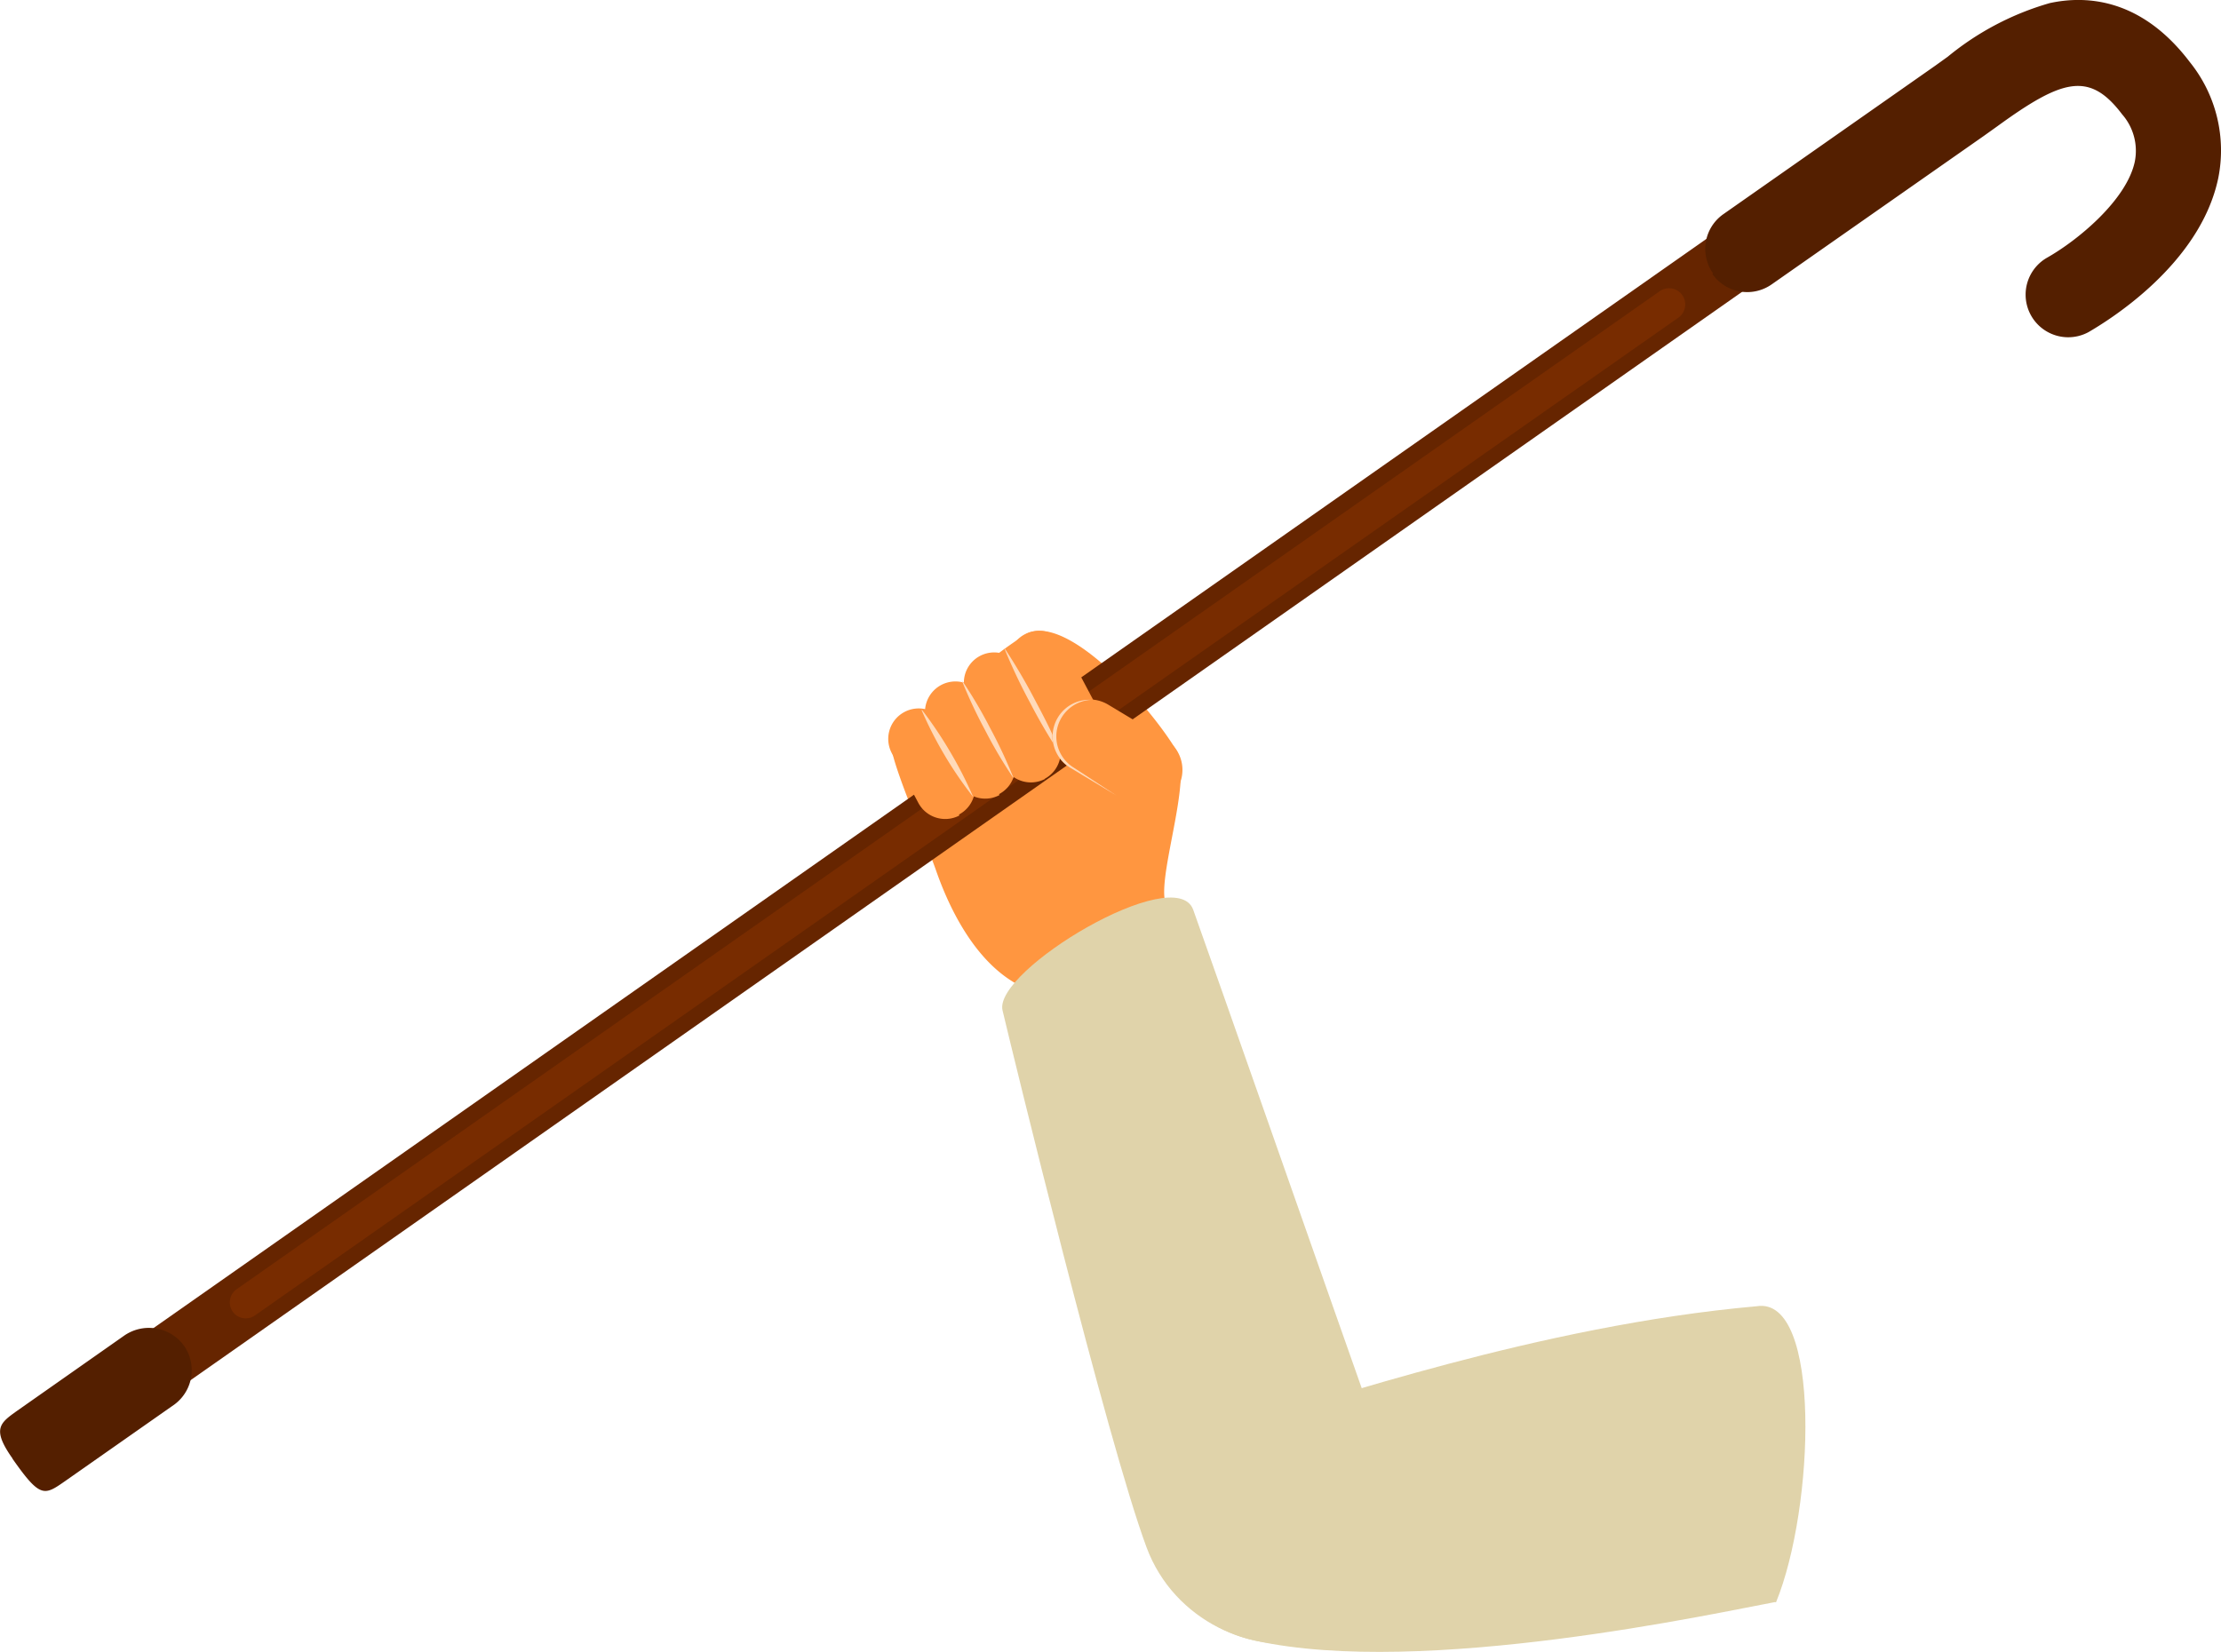 <svg xmlns="http://www.w3.org/2000/svg" xmlns:xlink="http://www.w3.org/1999/xlink" viewBox="0 0 115.2 85.71"><defs><clipPath id="clip-path"><rect x="52.07" y="33.58" width="2.98" height="5.63" style="fill:none"/></clipPath><clipPath id="clip-path-2"><rect x="47.83" y="36.84" width="2.65" height="4.56" style="fill:none"/></clipPath><clipPath id="clip-path-3"><rect x="49.87" y="35.26" width="2.71" height="5.13" style="fill:none"/></clipPath><clipPath id="clip-path-4"><rect x="54.58" y="36.3" width="3.34" height="4.98" style="fill:none"/></clipPath></defs><g id="Layer_2" data-name="Layer 2"><g id="Group_44066" data-name="Group 44066"><path id="Path_589903" data-name="Path 589903" d="M60.52,47c-.67-1.12,1.4-6.6.5-8.07-1.46-2.41-5.65-7.07-7.75-6.06a23.29,23.29,0,0,0-3.39,2.63,44.45,44.45,0,0,0-3.65,2.78c-.35.58,1.81,5.41,2.3,6.82s2,5.32,5.09,6.34c2.09,4.12,7.56-3.32,6.9-4.44" style="fill:#ff9640"/><path id="Path_589905" data-name="Path 589905" d="M5,73a1.66,1.66,0,0,1,.4-2.3L89.7,11.56a1.65,1.65,0,0,1,2.32.31,1.66,1.66,0,0,1-.31,2.32l-.11.08L7.33,73.4A1.66,1.66,0,0,1,5,73" style="fill:#662500"/><path id="Path_589906" data-name="Path 589906" d="M.65,75.67C-.44,74.13,0,73.83.88,73.2l5.54-3.89a2.25,2.25,0,0,1,3.08.45,2.21,2.21,0,0,1-.43,3.09L9,72.9,3.38,76.84c-1.09.76-1.29.9-2.74-1.17" style="fill:#541f00"/><path id="Path_589907" data-name="Path 589907" d="M88.85,14.18a2.2,2.2,0,0,1,.54-3.07l11-7.71.64-.46A14.7,14.7,0,0,1,106.32.16c1.94-.42,4.78-.22,7.27,3.07a7.3,7.3,0,0,1,1.47,6c-.94,4.52-5.77,7.44-6.73,8a2.21,2.21,0,0,1-2.17-3.85c1.6-.9,4.15-3,4.57-5a2.87,2.87,0,0,0-.66-2.45c-1.7-2.25-3.11-1.82-6.47.62l-.7.5-11,7.7a2.21,2.21,0,0,1-3.08-.53" style="fill:#541f00"/><path id="Path_589908" data-name="Path 589908" d="M12.07,68.05a.84.84,0,0,1,.2-1.16h0l73.8-51.77a.83.83,0,1,1,1,1.35L13.22,68.25a.83.83,0,0,1-1.15-.2h0" style="fill:#782c00"/><path id="Path_589909" data-name="Path 589909" d="M49.76,42.31h0a1.58,1.58,0,0,1-2.13-.66l-1.3-2.45a1.58,1.58,0,1,1,2.76-1.52l0,0,1.3,2.45a1.57,1.57,0,0,1-.65,2.13" style="fill:#ff9640"/><path id="Path_589910" data-name="Path 589910" d="M51.84,41.25h0a1.57,1.57,0,0,1-2.13-.66l-1.59-3a1.58,1.58,0,0,1,2.76-1.52s0,0,0,0l1.59,3a1.57,1.57,0,0,1-.65,2.13h0" style="fill:#ff9640"/><path id="Path_589911" data-name="Path 589911" d="M54.21,40.41h0a1.58,1.58,0,0,1-2.13-.65l-1.89-3.58a1.57,1.57,0,1,1,2.75-1.52l0,.05,1.89,3.57a1.57,1.57,0,0,1-.65,2.13" style="fill:#ff9640"/><path id="Path_589912" data-name="Path 589912" d="M56.49,39.19h0a1.57,1.57,0,0,1-2.12-.66h0L52.47,35a1.58,1.58,0,0,1,2.76-1.53l0,.06,1.89,3.57a1.57,1.57,0,0,1-.65,2.13" style="fill:#ff9640"/><g id="Group_44008" data-name="Group 44008"><g id="Group_44007" data-name="Group 44007"><g style="clip-path:url(#clip-path)"><g id="Group_44006" data-name="Group 44006"><path id="Path_589913" data-name="Path 589913" d="M55.05,39.21a29.14,29.14,0,0,1-1.62-2.75,29.16,29.16,0,0,1-1.36-2.88,30.46,30.46,0,0,1,1.62,2.75c.5.94,1,1.9,1.36,2.88" style="fill:#ffdaba"/></g></g></g></g><path id="Path_589914" data-name="Path 589914" d="M61,40.93h0a1.9,1.9,0,0,1-2.61.65h0L55.5,39.83a1.9,1.9,0,0,1,2-3.26l2.91,1.75a1.89,1.89,0,0,1,.65,2.6h0" style="fill:#ff9640"/><g id="Group_44011" data-name="Group 44011"><g id="Group_44010" data-name="Group 44010"><g style="clip-path:url(#clip-path-2)"><g id="Group_44009" data-name="Group 44009"><path id="Path_589915" data-name="Path 589915" d="M47.83,36.84A21.42,21.42,0,0,1,49.28,39a20.78,20.78,0,0,1,1.2,2.35A19.88,19.88,0,0,1,49,39.19a20.78,20.78,0,0,1-1.2-2.35" style="fill:#ffdaba"/></g></g></g></g><g id="Group_44014" data-name="Group 44014"><g id="Group_44013" data-name="Group 44013"><g style="clip-path:url(#clip-path-3)"><g id="Group_44012" data-name="Group 44012"><path id="Path_589916" data-name="Path 589916" d="M49.87,35.26a24.15,24.15,0,0,1,1.48,2.5,25.16,25.16,0,0,1,1.23,2.63,24.15,24.15,0,0,1-1.48-2.5,25.16,25.16,0,0,1-1.23-2.63" style="fill:#ffdaba"/></g></g></g></g><g id="Group_44017" data-name="Group 44017"><g id="Group_44016" data-name="Group 44016"><g style="clip-path:url(#clip-path-4)"><g id="Group_44015" data-name="Group 44015"><path id="Path_589917" data-name="Path 589917" d="M55.7,39.83a1.9,1.9,0,0,1,.91-3.52,1.9,1.9,0,0,0-1.1,3.52l2.41,1.45Z" style="fill:#ffdaba"/></g></g></g></g><path id="Path_589919" data-name="Path 589919" d="M92.06,83.12c-2.88.53-18.25,3.92-26.95,2C59,83.79,57.85,75.79,65,73.67c3.52-.9,14.8-4.9,26.12-5.9,3.38-.54,3,10.48,1,15.36" style="fill:#e0d3aa"/><path id="Path_589920" data-name="Path 589920" d="M71.44,74.32C69,67.42,62.8,49.72,61.89,47.2S51.51,50.35,52,52.42s5.42,22.35,7.47,27.86c2.86,7.7,16.57,7.13,12-6" style="fill:#e0d3aa"/></g></g></svg>